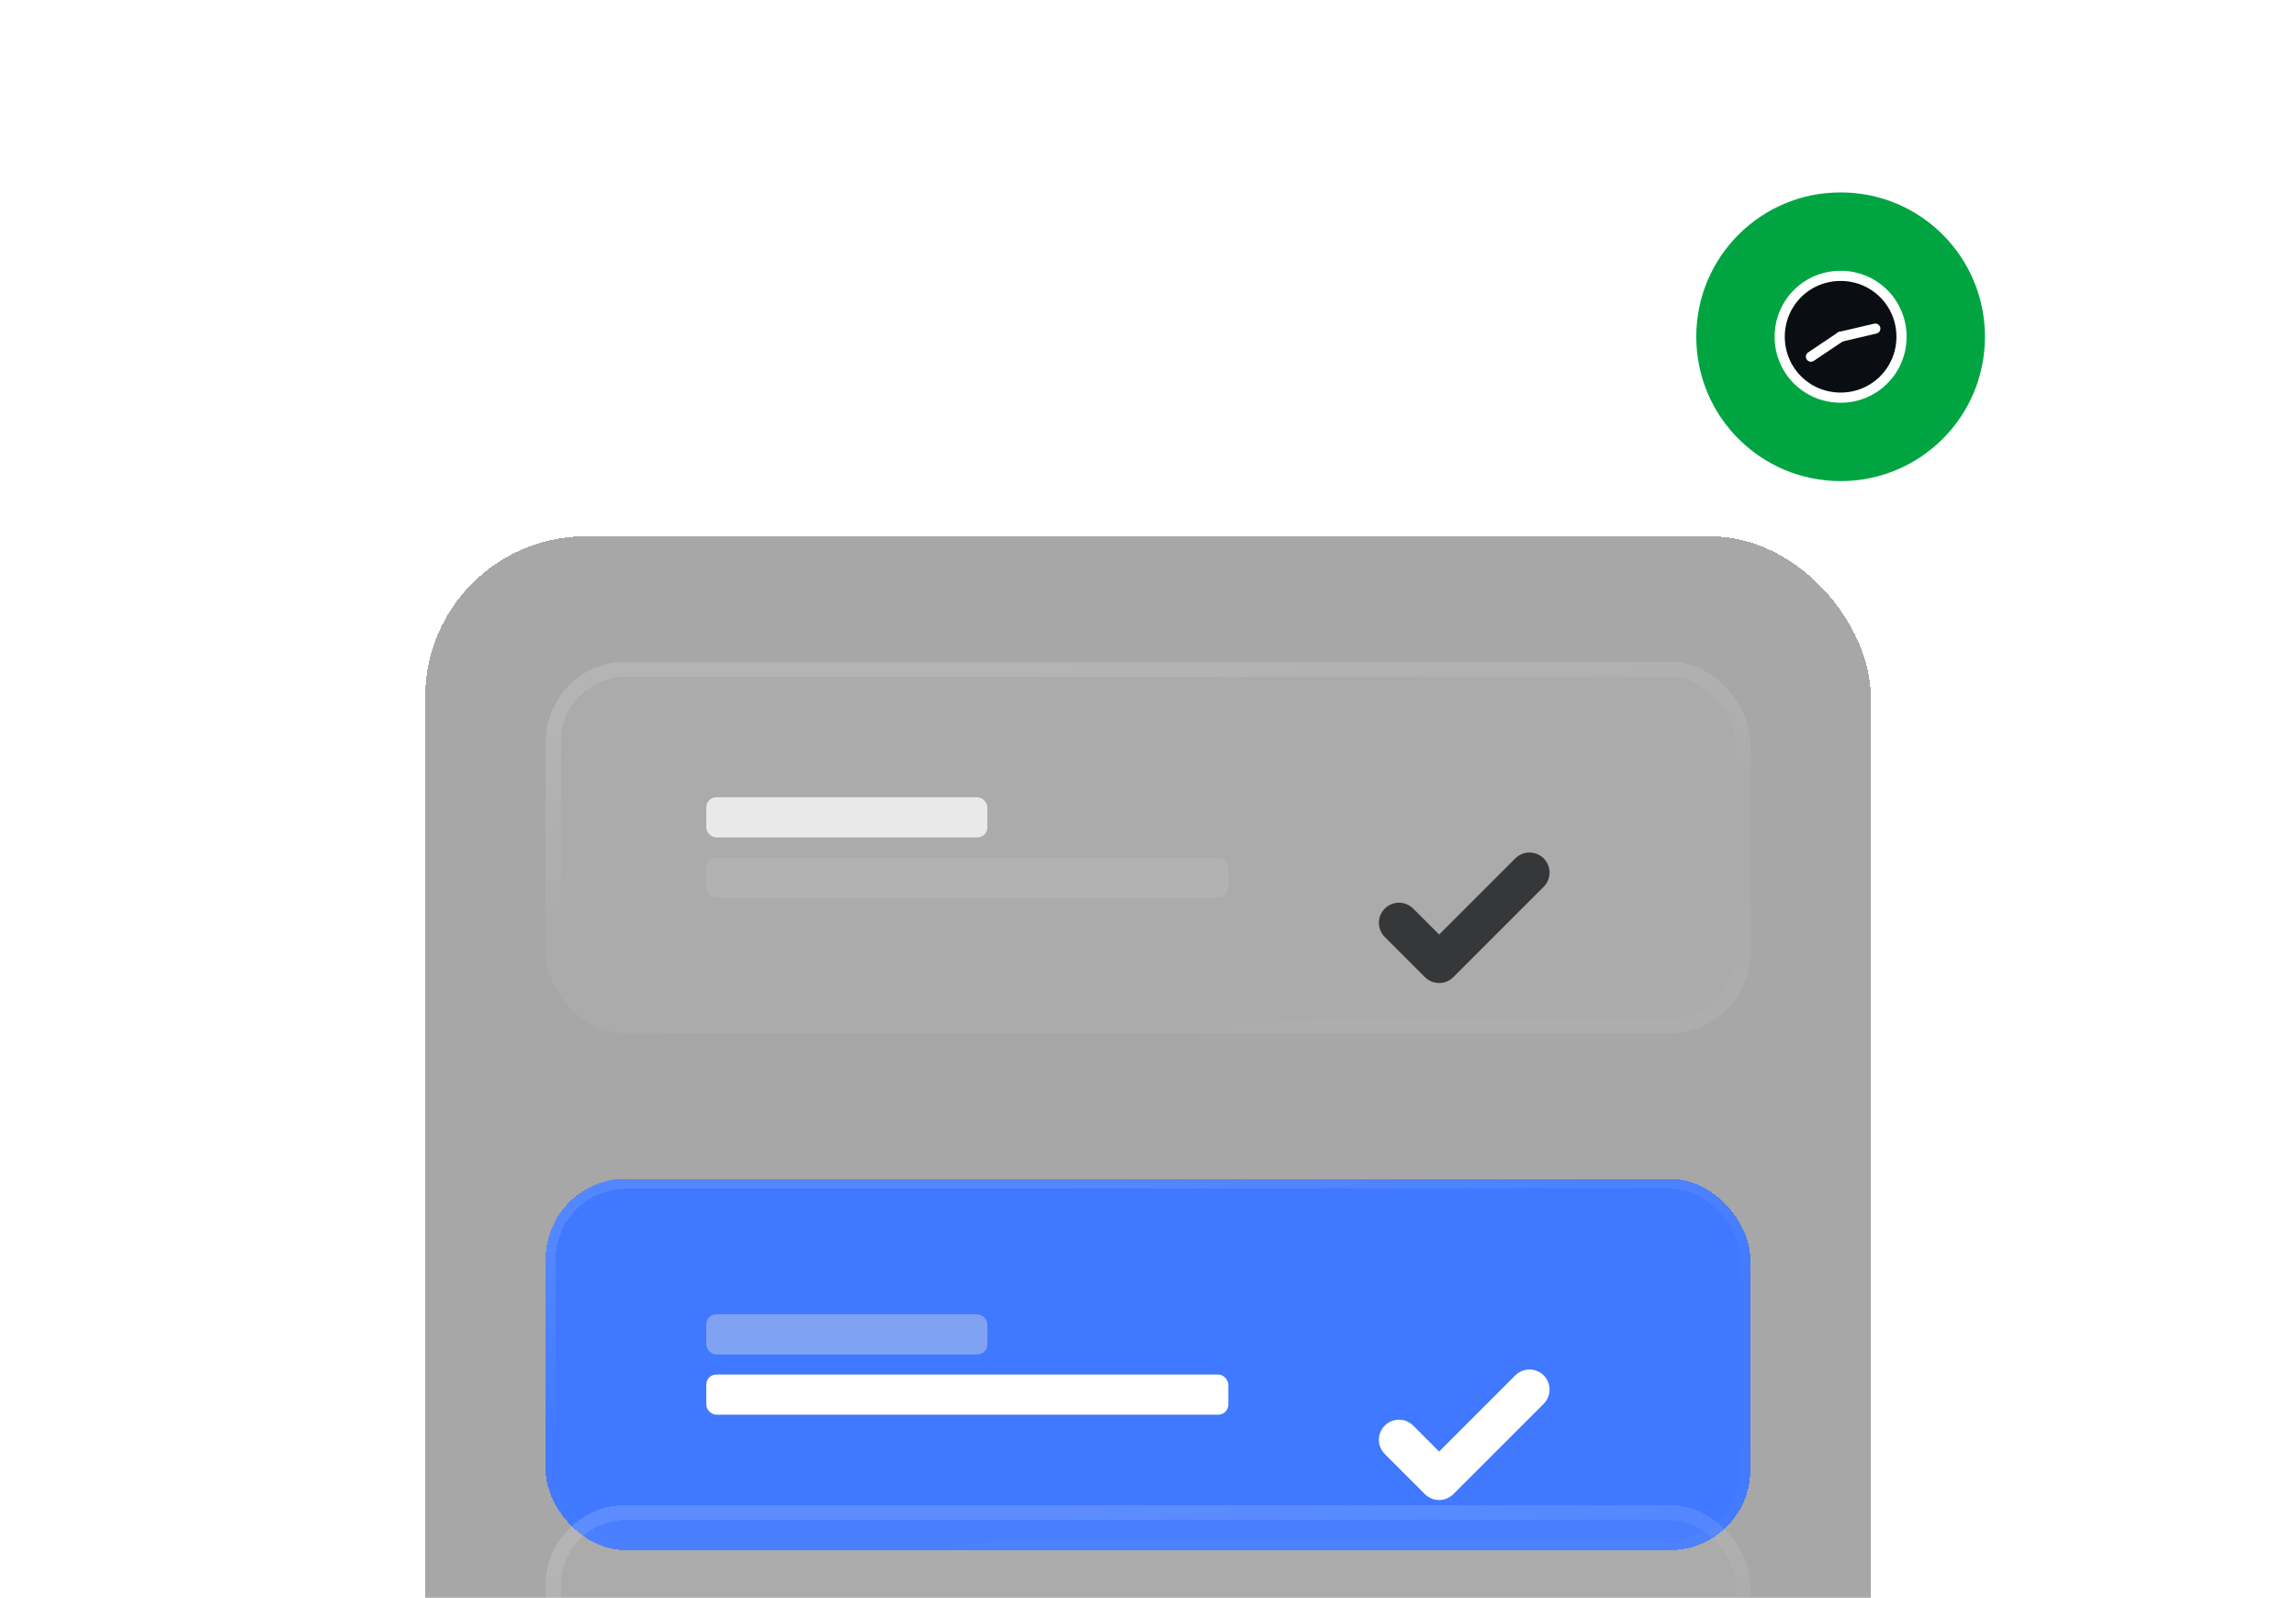<svg width="513" height="357" viewBox="0 0 513 357" fill="none" xmlns="http://www.w3.org/2000/svg">
<mask id="mask0_2630_2127" style="mask-type:alpha" maskUnits="userSpaceOnUse" x="-98" y="-127" width="709" height="709">
<circle cx="256.5" cy="227.49" r="354.403" fill="url(#paint0_radial_2630_2127)"/>
</mask>
<g mask="url(#mask0_2630_2127)">
<circle cx="256.5" cy="604.324" r="375.151" stroke="url(#paint1_angular_2630_2127)" stroke-width="3.365"/>
</g>
<g filter="url(#filter0_bd_2630_2127)">
<rect x="95" y="65.99" width="323" height="323" rx="35.889" fill="#242424" fill-opacity="0.4" shape-rendering="crispEdges"/>
</g>
<g filter="url(#filter1_di_2630_2127)">
<rect x="121.916" y="191.601" width="269.167" height="82.993" rx="17.944" fill="#4079FF" shape-rendering="crispEdges"/>
<rect x="123.038" y="192.723" width="266.924" height="80.75" rx="16.823" stroke="url(#paint2_linear_2630_2127)" stroke-opacity="0.25" stroke-width="2.243" shape-rendering="crispEdges"/>
<rect x="157.805" y="221.883" width="62.806" height="8.972" rx="2.243" fill="#E0E0E0" fill-opacity="0.4"/>
<rect x="157.805" y="235.341" width="116.639" height="8.972" rx="2.243" fill="white"/>
<g filter="url(#filter2_dd_2630_2127)">
<path fill-rule="evenodd" clip-rule="evenodd" d="M353.88 219.832C355.632 221.584 355.632 224.424 353.88 226.176L333.693 246.364C331.941 248.116 329.101 248.116 327.349 246.364L318.376 237.391C316.624 235.639 316.624 232.799 318.376 231.047C320.128 229.295 322.969 229.295 324.721 231.047L330.521 236.847L347.536 219.832C349.288 218.08 352.129 218.08 353.88 219.832Z" fill="white"/>
</g>
</g>
<g filter="url(#filter3_bd_2630_2127)">
<rect x="121.916" y="282.445" width="269.167" height="82.993" rx="17.944" fill="#F8F8F8" fill-opacity="0.05" style="mix-blend-mode:luminosity" shape-rendering="crispEdges"/>
<rect x="123.599" y="284.128" width="265.802" height="79.629" rx="16.262" stroke="url(#paint3_linear_2630_2127)" stroke-opacity="0.25" stroke-width="3.365" shape-rendering="crispEdges"/>
<rect opacity="0.8" x="157.805" y="312.727" width="62.806" height="8.972" rx="2.243" fill="#F8F8F8"/>
<rect opacity="0.1" x="157.805" y="326.185" width="116.639" height="8.972" rx="2.243" fill="#F8F8F8"/>
<g filter="url(#filter4_dd_2630_2127)">
<path fill-rule="evenodd" clip-rule="evenodd" d="M353.88 310.676C355.632 312.428 355.632 315.268 353.88 317.02L333.693 337.208C331.941 338.96 329.1 338.96 327.348 337.208L318.376 328.236C316.624 326.484 316.624 323.643 318.376 321.891C320.128 320.139 322.969 320.139 324.721 321.891L330.521 327.691L347.536 310.676C349.288 308.924 352.128 308.924 353.88 310.676Z" fill="#353739"/>
</g>
</g>
<g filter="url(#filter5_bd_2630_2127)">
<rect x="121.916" y="94.029" width="269.167" height="82.993" rx="17.944" fill="#F8F8F8" fill-opacity="0.05" style="mix-blend-mode:luminosity" shape-rendering="crispEdges"/>
<rect x="123.599" y="95.711" width="265.802" height="79.629" rx="16.262" stroke="url(#paint4_linear_2630_2127)" stroke-opacity="0.25" stroke-width="3.365" shape-rendering="crispEdges"/>
<rect opacity="0.8" x="157.805" y="124.31" width="62.806" height="8.972" rx="2.243" fill="#F8F8F8"/>
<rect opacity="0.1" x="157.805" y="137.768" width="116.639" height="8.972" rx="2.243" fill="#F8F8F8"/>
<g filter="url(#filter6_dd_2630_2127)">
<path fill-rule="evenodd" clip-rule="evenodd" d="M353.88 122.259C355.632 124.011 355.632 126.852 353.88 128.604L333.693 148.791C331.941 150.543 329.1 150.543 327.348 148.791L318.376 139.819C316.624 138.067 316.624 135.226 318.376 133.475C320.128 131.723 322.969 131.723 324.721 133.475L330.521 139.275L347.536 122.259C349.288 120.507 352.128 120.507 353.88 122.259Z" fill="#353739"/>
</g>
</g>
<mask id="mask1_2630_2127" style="mask-type:luminance" maskUnits="userSpaceOnUse" x="347" y="32" width="123" height="125">
<path d="M347.207 32.756H469.158V156.722H347.207V32.756Z" fill="white"/>
</mask>
<g mask="url(#mask1_2630_2127)">
<path d="M411.251 42.99C429.091 42.99 443.503 57.403 443.503 75.242C443.503 93.081 429.091 107.493 411.251 107.493C393.412 107.493 379 93.081 379 75.242C379 57.403 393.412 42.99 411.251 42.99Z" fill="#00A542"/>
<path d="M411.251 88.848C418.81 88.848 424.858 82.8 424.858 75.242C424.858 67.683 418.81 61.636 411.251 61.636C403.693 61.636 397.645 67.683 397.645 75.242C397.645 82.8 403.693 88.848 411.251 88.848Z" fill="#0A0E12" stroke="white" stroke-width="2.268" stroke-linecap="round" stroke-linejoin="round"/>
<path d="M419.005 73.424L411.253 75.241" stroke="white" stroke-width="2.268" stroke-linecap="round" stroke-linejoin="round"/>
<path d="M411.251 75.242L404.621 79.686" stroke="white" stroke-width="2.268" stroke-linecap="round" stroke-linejoin="round"/>
</g>
<defs>
<filter id="filter0_bd_2630_2127" x="-129.306" y="-158.315" width="771.611" height="771.611" filterUnits="userSpaceOnUse" color-interpolation-filters="sRGB">
<feFlood flood-opacity="0" result="BackgroundImageFix"/>
<feGaussianBlur in="BackgroundImageFix" stdDeviation="112.153"/>
<feComposite in2="SourceAlpha" operator="in" result="effect1_backgroundBlur_2630_2127"/>
<feColorMatrix in="SourceAlpha" type="matrix" values="0 0 0 0 0 0 0 0 0 0 0 0 0 0 0 0 0 0 127 0" result="hardAlpha"/>
<feOffset dy="53.833"/>
<feGaussianBlur stdDeviation="26.917"/>
<feComposite in2="hardAlpha" operator="out"/>
<feColorMatrix type="matrix" values="0 0 0 0 0 0 0 0 0 0 0 0 0 0 0 0 0 0 0.3 0"/>
<feBlend mode="multiply" in2="effect1_backgroundBlur_2630_2127" result="effect2_dropShadow_2630_2127"/>
<feBlend mode="normal" in="SourceGraphic" in2="effect2_dropShadow_2630_2127" result="shape"/>
</filter>
<filter id="filter1_di_2630_2127" x="103.972" y="191.601" width="305.056" height="172.715" filterUnits="userSpaceOnUse" color-interpolation-filters="sRGB">
<feFlood flood-opacity="0" result="BackgroundImageFix"/>
<feColorMatrix in="SourceAlpha" type="matrix" values="0 0 0 0 0 0 0 0 0 0 0 0 0 0 0 0 0 0 127 0" result="hardAlpha"/>
<feMorphology radius="35.889" operator="erode" in="SourceAlpha" result="effect1_dropShadow_2630_2127"/>
<feOffset dy="71.778"/>
<feGaussianBlur stdDeviation="26.917"/>
<feComposite in2="hardAlpha" operator="out"/>
<feColorMatrix type="matrix" values="0 0 0 0 0 0 0 0 0 0 0 0 0 0 0 0 0 0 0.4 0"/>
<feBlend mode="multiply" in2="BackgroundImageFix" result="effect1_dropShadow_2630_2127"/>
<feBlend mode="normal" in="SourceGraphic" in2="effect1_dropShadow_2630_2127" result="shape"/>
<feColorMatrix in="SourceAlpha" type="matrix" values="0 0 0 0 0 0 0 0 0 0 0 0 0 0 0 0 0 0 127 0" result="hardAlpha"/>
<feOffset/>
<feGaussianBlur stdDeviation="8.972"/>
<feComposite in2="hardAlpha" operator="arithmetic" k2="-1" k3="1"/>
<feColorMatrix type="matrix" values="0 0 0 0 0 0 0 0 0 0.45 0 0 0 0 1 0 0 0 0.25 0"/>
<feBlend mode="normal" in2="shape" result="effect2_innerShadow_2630_2127"/>
</filter>
<filter id="filter2_dd_2630_2127" x="296.875" y="216.275" width="65.049" height="56.076" filterUnits="userSpaceOnUse" color-interpolation-filters="sRGB">
<feFlood flood-opacity="0" result="BackgroundImageFix"/>
<feColorMatrix in="SourceAlpha" type="matrix" values="0 0 0 0 0 0 0 0 0 0 0 0 0 0 0 0 0 0 127 0" result="hardAlpha"/>
<feOffset dx="-6.729" dy="11.215"/>
<feGaussianBlur stdDeviation="6.729"/>
<feColorMatrix type="matrix" values="0 0 0 0 0 0 0 0 0 0 0 0 0 0 0 0 0 0 0.2 0"/>
<feBlend mode="normal" in2="BackgroundImageFix" result="effect1_dropShadow_2630_2127"/>
<feColorMatrix in="SourceAlpha" type="matrix" values="0 0 0 0 0 0 0 0 0 0 0 0 0 0 0 0 0 0 127 0" result="hardAlpha"/>
<feOffset dx="-2.243" dy="4.486"/>
<feGaussianBlur stdDeviation="3.365"/>
<feComposite in2="hardAlpha" operator="out"/>
<feColorMatrix type="matrix" values="0 0 0 0 0 0 0 0 0 0 0 0 0 0 0 0 0 0 0.1 0"/>
<feBlend mode="normal" in2="effect1_dropShadow_2630_2127" result="effect2_dropShadow_2630_2127"/>
<feBlend mode="normal" in="SourceGraphic" in2="effect2_dropShadow_2630_2127" result="shape"/>
</filter>
<filter id="filter3_bd_2630_2127" x="50.139" y="210.668" width="412.722" height="262.438" filterUnits="userSpaceOnUse" color-interpolation-filters="sRGB">
<feFlood flood-opacity="0" result="BackgroundImageFix"/>
<feGaussianBlur in="BackgroundImageFix" stdDeviation="35.889"/>
<feComposite in2="SourceAlpha" operator="in" result="effect1_backgroundBlur_2630_2127"/>
<feColorMatrix in="SourceAlpha" type="matrix" values="0 0 0 0 0 0 0 0 0 0 0 0 0 0 0 0 0 0 127 0" result="hardAlpha"/>
<feOffset dy="53.833"/>
<feGaussianBlur stdDeviation="26.917"/>
<feComposite in2="hardAlpha" operator="out"/>
<feColorMatrix type="matrix" values="0 0 0 0 0 0 0 0 0 0 0 0 0 0 0 0 0 0 0.3 0"/>
<feBlend mode="multiply" in2="effect1_backgroundBlur_2630_2127" result="effect2_dropShadow_2630_2127"/>
<feBlend mode="normal" in="SourceGraphic" in2="effect2_dropShadow_2630_2127" result="shape"/>
</filter>
<filter id="filter4_dd_2630_2127" x="296.875" y="307.119" width="65.049" height="56.076" filterUnits="userSpaceOnUse" color-interpolation-filters="sRGB">
<feFlood flood-opacity="0" result="BackgroundImageFix"/>
<feColorMatrix in="SourceAlpha" type="matrix" values="0 0 0 0 0 0 0 0 0 0 0 0 0 0 0 0 0 0 127 0" result="hardAlpha"/>
<feOffset dx="-6.729" dy="11.215"/>
<feGaussianBlur stdDeviation="6.729"/>
<feColorMatrix type="matrix" values="0 0 0 0 0 0 0 0 0 0 0 0 0 0 0 0 0 0 0.2 0"/>
<feBlend mode="normal" in2="BackgroundImageFix" result="effect1_dropShadow_2630_2127"/>
<feColorMatrix in="SourceAlpha" type="matrix" values="0 0 0 0 0 0 0 0 0 0 0 0 0 0 0 0 0 0 127 0" result="hardAlpha"/>
<feOffset dx="-2.243" dy="4.486"/>
<feGaussianBlur stdDeviation="3.365"/>
<feComposite in2="hardAlpha" operator="out"/>
<feColorMatrix type="matrix" values="0 0 0 0 0 0 0 0 0 0 0 0 0 0 0 0 0 0 0.1 0"/>
<feBlend mode="normal" in2="effect1_dropShadow_2630_2127" result="effect2_dropShadow_2630_2127"/>
<feBlend mode="normal" in="SourceGraphic" in2="effect2_dropShadow_2630_2127" result="shape"/>
</filter>
<filter id="filter5_bd_2630_2127" x="50.139" y="22.251" width="412.722" height="262.438" filterUnits="userSpaceOnUse" color-interpolation-filters="sRGB">
<feFlood flood-opacity="0" result="BackgroundImageFix"/>
<feGaussianBlur in="BackgroundImageFix" stdDeviation="35.889"/>
<feComposite in2="SourceAlpha" operator="in" result="effect1_backgroundBlur_2630_2127"/>
<feColorMatrix in="SourceAlpha" type="matrix" values="0 0 0 0 0 0 0 0 0 0 0 0 0 0 0 0 0 0 127 0" result="hardAlpha"/>
<feOffset dy="53.833"/>
<feGaussianBlur stdDeviation="26.917"/>
<feComposite in2="hardAlpha" operator="out"/>
<feColorMatrix type="matrix" values="0 0 0 0 0 0 0 0 0 0 0 0 0 0 0 0 0 0 0.3 0"/>
<feBlend mode="multiply" in2="effect1_backgroundBlur_2630_2127" result="effect2_dropShadow_2630_2127"/>
<feBlend mode="normal" in="SourceGraphic" in2="effect2_dropShadow_2630_2127" result="shape"/>
</filter>
<filter id="filter6_dd_2630_2127" x="296.875" y="118.702" width="65.049" height="56.076" filterUnits="userSpaceOnUse" color-interpolation-filters="sRGB">
<feFlood flood-opacity="0" result="BackgroundImageFix"/>
<feColorMatrix in="SourceAlpha" type="matrix" values="0 0 0 0 0 0 0 0 0 0 0 0 0 0 0 0 0 0 127 0" result="hardAlpha"/>
<feOffset dx="-6.729" dy="11.215"/>
<feGaussianBlur stdDeviation="6.729"/>
<feColorMatrix type="matrix" values="0 0 0 0 0 0 0 0 0 0 0 0 0 0 0 0 0 0 0.2 0"/>
<feBlend mode="normal" in2="BackgroundImageFix" result="effect1_dropShadow_2630_2127"/>
<feColorMatrix in="SourceAlpha" type="matrix" values="0 0 0 0 0 0 0 0 0 0 0 0 0 0 0 0 0 0 127 0" result="hardAlpha"/>
<feOffset dx="-2.243" dy="4.486"/>
<feGaussianBlur stdDeviation="3.365"/>
<feComposite in2="hardAlpha" operator="out"/>
<feColorMatrix type="matrix" values="0 0 0 0 0 0 0 0 0 0 0 0 0 0 0 0 0 0 0.1 0"/>
<feBlend mode="normal" in2="effect1_dropShadow_2630_2127" result="effect2_dropShadow_2630_2127"/>
<feBlend mode="normal" in="SourceGraphic" in2="effect2_dropShadow_2630_2127" result="shape"/>
</filter>
<radialGradient id="paint0_radial_2630_2127" cx="0" cy="0" r="1" gradientUnits="userSpaceOnUse" gradientTransform="translate(256.5 227.49) rotate(90) scale(354.403)">
<stop stop-color="#D9D9D9"/>
<stop offset="1" stop-color="#737373" stop-opacity="0"/>
</radialGradient>
<radialGradient id="paint1_angular_2630_2127" cx="0" cy="0" r="1" gradientUnits="userSpaceOnUse" gradientTransform="translate(256.5 604.324) rotate(90) scale(376.833)">
<stop offset="0.352" stop-color="white" stop-opacity="0"/>
<stop offset="0.498" stop-color="white" stop-opacity="0.15"/>
<stop offset="0.648" stop-color="white" stop-opacity="0"/>
</radialGradient>
<linearGradient id="paint2_linear_2630_2127" x1="256.5" y1="191.601" x2="269.189" y2="295.49" gradientUnits="userSpaceOnUse">
<stop stop-color="white" stop-opacity="0.4"/>
<stop offset="0.4" stop-color="white" stop-opacity="0.01"/>
<stop offset="0.6" stop-color="white" stop-opacity="0.01"/>
<stop offset="1" stop-color="white" stop-opacity="0.1"/>
</linearGradient>
<linearGradient id="paint3_linear_2630_2127" x1="256.5" y1="282.445" x2="269.189" y2="386.334" gradientUnits="userSpaceOnUse">
<stop stop-color="white" stop-opacity="0.4"/>
<stop offset="0.4" stop-color="white" stop-opacity="0.01"/>
<stop offset="0.6" stop-color="white" stop-opacity="0.01"/>
<stop offset="1" stop-color="white" stop-opacity="0.1"/>
</linearGradient>
<linearGradient id="paint4_linear_2630_2127" x1="256.5" y1="94.029" x2="269.189" y2="197.917" gradientUnits="userSpaceOnUse">
<stop stop-color="white" stop-opacity="0.4"/>
<stop offset="0.4" stop-color="white" stop-opacity="0.01"/>
<stop offset="0.6" stop-color="white" stop-opacity="0.01"/>
<stop offset="1" stop-color="white" stop-opacity="0.1"/>
</linearGradient>
</defs>
</svg>
